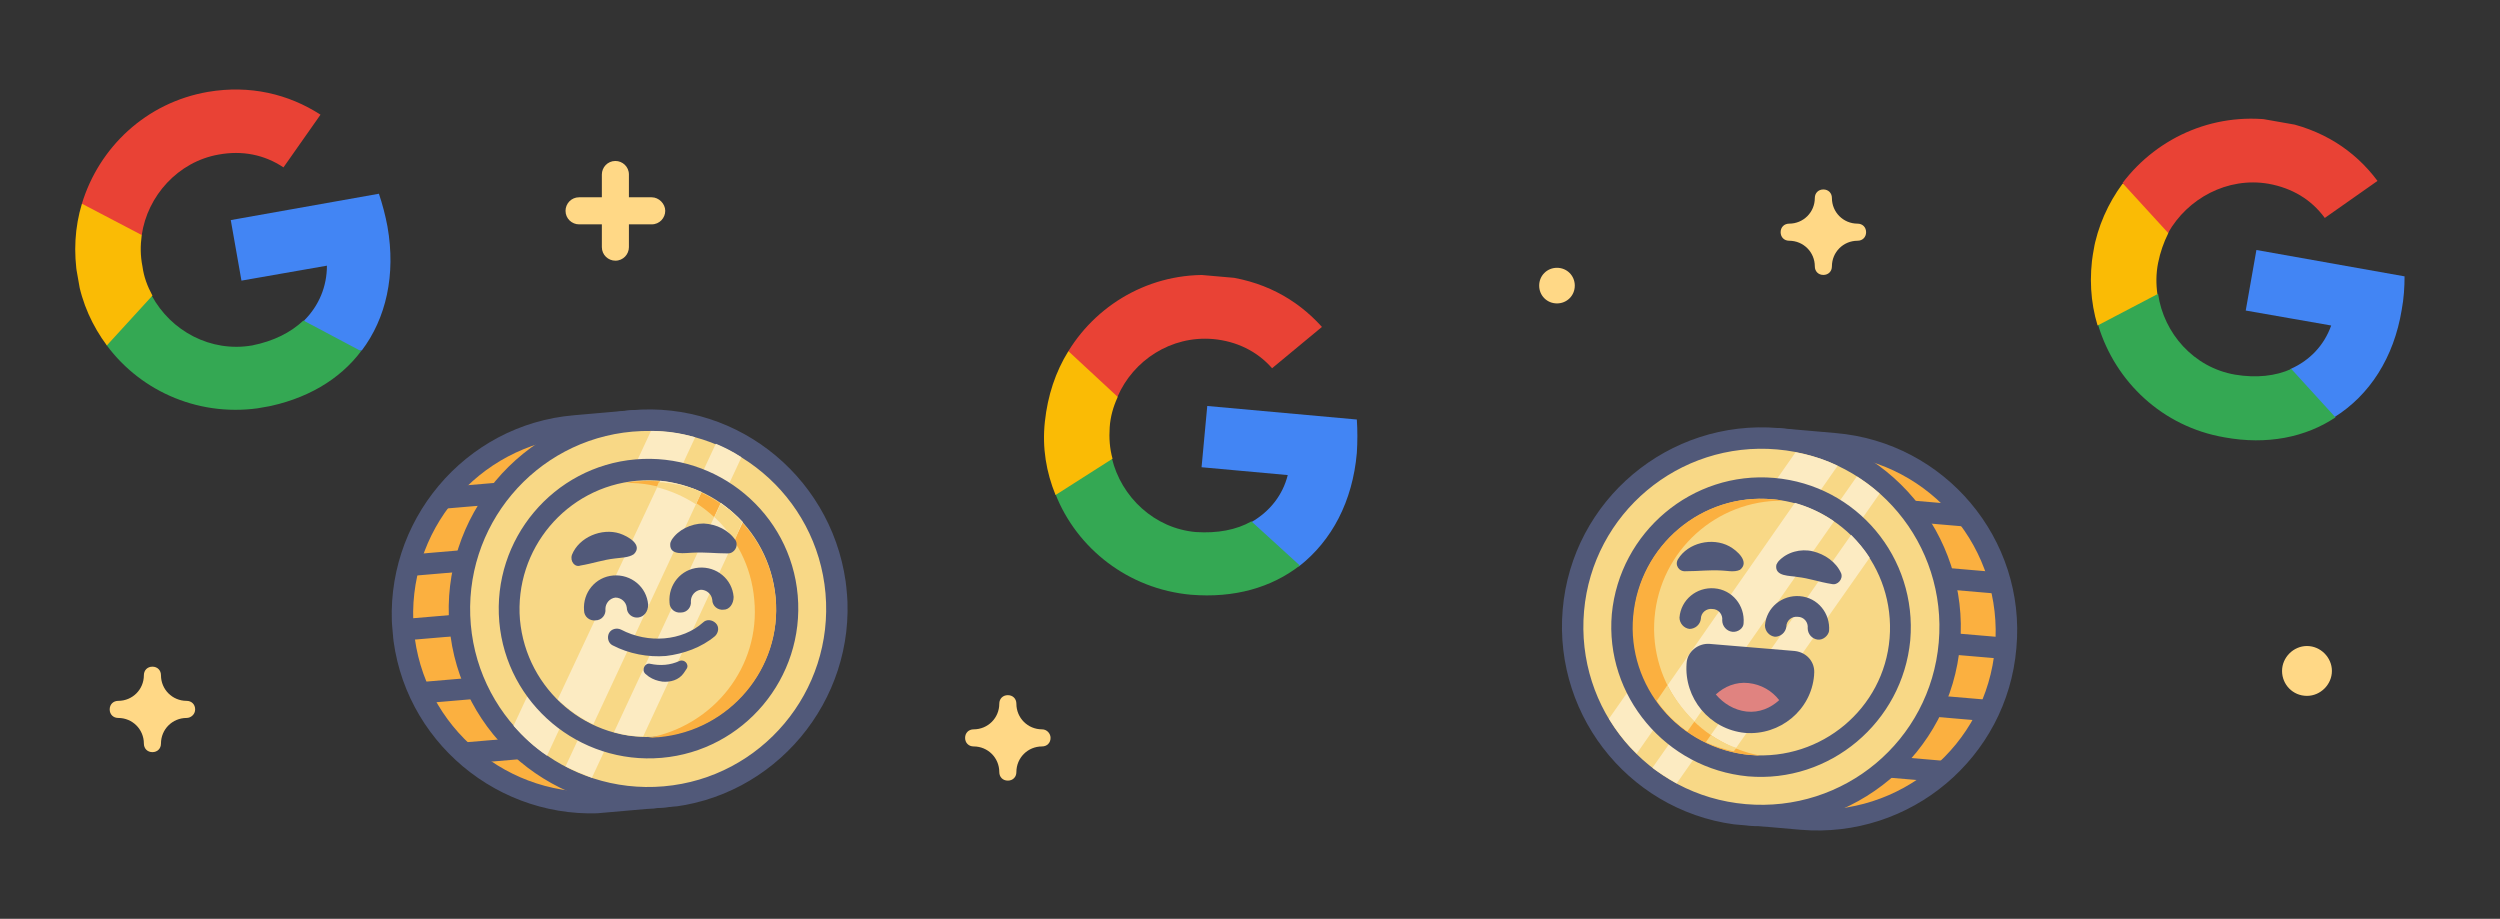 <?xml version="1.0" encoding="UTF-8"?>
<svg xmlns="http://www.w3.org/2000/svg" xmlns:xlink="http://www.w3.org/1999/xlink" version="1.1" id="Layer_1" x="0" y="0" viewBox="0 0 351 129" style="enable-background:new 0 0 351 129" xml:space="preserve">
  <rect x="0" y="0" width="351" height="129" fill="#333333" stroke="none"/>
  <style>.st1{fill:#ffd886}.st8{fill:#fbb040}.st9{fill:#515979}.st10{fill:#f8d886}.st11{fill:#fcebc2}.st15{fill:#4285f4}.st16{fill:#34a853}.st17{fill:#fabb05}.st18{fill:#e94235}</style>
  <defs>
    <path id="SVGID_1_" d="M135.5 97.6h12v12h-12z"></path>
  </defs>
  <clipPath id="SVGID_00000153692933648419872750000001737274860460133030_">
    <use xlink:href="#SVGID_1_" style="overflow:visible"></use>
  </clipPath>
  <path class="st1" d="M146.3 102.4c-2 0-3.6-1.6-3.6-3.6 0-.7-.5-1.2-1.2-1.2s-1.2.5-1.2 1.2c0 2-1.6 3.6-3.6 3.6-.7 0-1.2.5-1.2 1.2s.5 1.2 1.2 1.2c2 0 3.6 1.6 3.6 3.6 0 .7.5 1.2 1.2 1.2s1.2-.5 1.2-1.2c0-2 1.6-3.6 3.6-3.6.7 0 1.2-.5 1.2-1.2 0-.6-.5-1.2-1.2-1.2z"></path>
  <defs>
    <path id="SVGID_00000183966982309286673080000012503368000821100687_" d="M79.4 22.6h14v14h-14z"></path>
  </defs>
  <clipPath id="SVGID_00000114787819845802400530000010921095672980250510_">
    <use xlink:href="#SVGID_00000183966982309286673080000012503368000821100687_" style="overflow:visible"></use>
  </clipPath>
  <path class="st1" d="M91.5 27.7h-3.2v-3.2c0-1.1-.9-1.9-1.9-1.9-1.1 0-1.9.9-1.9 1.9v3.2h-3.2c-1.1 0-1.9.9-1.9 1.9 0 1.1.9 1.9 1.9 1.9h3.2v3.2c0 1.1.9 1.9 1.9 1.9 1.1 0 1.9-.9 1.9-1.9v-3.2h3.2c1.1 0 1.9-.9 1.9-1.9 0-1-.9-1.9-1.9-1.9z"></path>
  <defs>
    <path id="SVGID_00000128478745968369609270000017192367010647778982_" d="M15.4 93.6h12v12h-12z"></path>
  </defs>
  <clipPath id="SVGID_00000004509311130842813390000015850902956624851343_">
    <use xlink:href="#SVGID_00000128478745968369609270000017192367010647778982_" style="overflow:visible"></use>
  </clipPath>
  <path class="st1" d="M27.4 99.6c0-.7-.5-1.2-1.2-1.2-2 0-3.6-1.6-3.6-3.6 0-.7-.5-1.2-1.2-1.2s-1.2.5-1.2 1.2c0 2-1.6 3.6-3.6 3.6-.7 0-1.2.5-1.2 1.2s.5 1.2 1.2 1.2c2 0 3.6 1.6 3.6 3.6 0 .7.5 1.2 1.2 1.2s1.2-.5 1.2-1.2c0-2 1.6-3.6 3.6-3.6.6 0 1.2-.5 1.2-1.2z"></path>
  <defs>
    <path id="SVGID_00000084522157939897967160000015740951258828164495_" d="M216.1 37.6h5v5h-5z"></path>
  </defs>
  <clipPath id="SVGID_00000154391619949892848810000015185650540760360089_">
    <use xlink:href="#SVGID_00000084522157939897967160000015740951258828164495_" style="overflow:visible"></use>
  </clipPath>
  <path class="st1" d="M218.6 42.6c1.4 0 2.5-1.1 2.5-2.5s-1.1-2.5-2.5-2.5-2.5 1.1-2.5 2.5 1.1 2.5 2.5 2.5z"></path>
  <g>
    <defs>
      <path id="SVGID_00000151502061797925317960000008818739652094526378_" d="M320.4 90.7h7v7h-7z"></path>
    </defs>
    <clipPath id="SVGID_00000066480733319536528020000008212944439021596571_">
      <use xlink:href="#SVGID_00000151502061797925317960000008818739652094526378_" style="overflow:visible"></use>
    </clipPath>
    <path class="st1" d="M323.9 97.7c1.9 0 3.5-1.6 3.5-3.5s-1.6-3.5-3.5-3.5-3.5 1.6-3.5 3.5 1.5 3.5 3.5 3.5z"></path>
  </g>
  <g>
    <defs>
      <path id="SVGID_00000047034918839975021480000014152086409403893928_" d="M250 26.6h12v12h-12z"></path>
    </defs>
    <clipPath id="SVGID_00000165207257332202438550000011464848620772074914_">
      <use xlink:href="#SVGID_00000047034918839975021480000014152086409403893928_" style="overflow:visible"></use>
    </clipPath>
    <path class="st1" d="M262 32.6c0-.7-.5-1.2-1.2-1.2-2 0-3.6-1.6-3.6-3.6 0-.7-.5-1.2-1.2-1.2s-1.2.5-1.2 1.2c0 2-1.6 3.6-3.6 3.6-.7 0-1.2.5-1.2 1.2s.5 1.2 1.2 1.2c2 0 3.6 1.6 3.6 3.6 0 .7.5 1.2 1.2 1.2s1.2-.5 1.2-1.2c0-2 1.6-3.6 3.6-3.6.7 0 1.2-.5 1.2-1.2z"></path>
  </g>
  <g>
    <defs>
      <path id="SVGID_00000078748258707893391390000017706150488719294101_" transform="rotate(-85 251.275 88.341)" d="M223.3 56.3h56v64h-56z"></path>
    </defs>
    <clipPath id="SVGID_00000048475099879049030170000014941365112464887683_">
      <use xlink:href="#SVGID_00000078748258707893391390000017706150488719294101_" style="overflow:visible"></use>
    </clipPath>
    <g style="clip-path:url(#SVGID_00000048475099879049030170000014941365112464887683_)">
      <path class="st8" d="M245 114.4c-.8-.1-1.4-.8-1.4-1.6L248 63c.1-.8.8-1.4 1.6-1.4l8 .7c14.6 1.3 25.4 14.2 24.1 28.7-1.3 14.6-14.2 25.4-28.7 24.1l-8-.7z"></path>
      <path class="st9" d="M257.4 63.8c13.8 1.2 23.9 13.3 22.7 27.1-1.2 13.8-13.3 23.9-27.1 22.7l-8-.7 4.4-49.8 8 .7zm.3-3-8-.7c-1.6-.1-3.1 1.1-3.2 2.7l-4.4 49.8c-.1 1.6 1.1 3.1 2.7 3.2l8 .7c15.4 1.3 29-10.1 30.3-25.5 1.4-15.3-10-28.9-25.4-30.2z"></path>
      <path class="st9" d="m280 92.4-9.4-.8c-.8-.1-1.4-.8-1.4-1.6.1-.8.8-1.4 1.6-1.4l9.4.8c.8.1 1.4.8 1.4 1.6s-.7 1.4-1.6 1.4zM279.8 83.3l-9.4-.8c-.8-.1-1.4-.8-1.4-1.6.1-.8.8-1.4 1.6-1.4l9.4.8c.8.1 1.4.8 1.4 1.6 0 .9-.8 1.5-1.6 1.4zM278.3 101.2l-9.4-.8c-.8-.1-1.4-.8-1.4-1.6.1-.8.8-1.4 1.6-1.4l9.4.8c.8.1 1.4.8 1.4 1.6-.1.9-.8 1.5-1.6 1.4zM272.5 109.8l-9.4-.8c-.8-.1-1.4-.8-1.4-1.6.1-.8.8-1.4 1.6-1.4l9.4.8c.8.1 1.4.8 1.4 1.6-.1.8-.8 1.4-1.6 1.4zM275.6 73.9l-9.4-.8c-.8-.1-1.4-.8-1.4-1.6.1-.8.8-1.4 1.6-1.4l9.4.8c.8.1 1.4.8 1.4 1.6 0 .9-.7 1.5-1.6 1.4z"></path>
      <path class="st10" d="M245 114.4c14.6 1.3 27.4-9.5 28.7-24.1 1.3-14.6-9.5-27.4-24.1-28.7-14.6-1.3-27.4 9.5-28.7 24.1-1.3 14.6 9.5 27.4 24.1 28.7z"></path>
      <path class="st9" d="M249.5 63.1c13.8 1.2 23.9 13.3 22.7 27.1-1.2 13.8-13.3 23.9-27.1 22.7-13.8-1.2-23.9-13.3-22.7-27.1 1.2-13.7 13.3-23.9 27.1-22.7zm.2-3c-15.4-1.3-29 10.1-30.3 25.5-1.3 15.4 10.1 29 25.5 30.3 15.4 1.3 29-10.1 30.3-25.5 1.3-15.3-10.1-29-25.5-30.3z"></path>
      <path class="st11" d="m252.1 63.5-26.2 37.4c1.1 1.8 2.4 3.5 3.9 4.9L258 65.4c-1.8-.9-3.8-1.5-5.9-1.9zM260.7 66.9 232 107.8c1.1.8 2.2 1.5 3.4 2.2l28.5-40.7c-1-.9-2.1-1.7-3.2-2.4z"></path>
      <path class="st10" d="M245.6 107.4c10.7.9 20.2-7 21.1-17.7.9-10.7-7-20.2-17.7-21.1-10.7-.9-20.2 7-21.1 17.7-1 10.7 7 20.2 17.7 21.1z"></path>
      <path class="st9" d="M248.9 70.1c9.9.9 17.2 9.6 16.4 19.5s-9.6 17.2-19.5 16.4c-9.9-.9-17.2-9.6-16.4-19.5s9.6-17.3 19.5-16.4zm.2-3c-11.5-1-21.7 7.6-22.8 19.1-1 11.5 7.6 21.7 19.1 22.8 11.5 1 21.7-7.6 22.8-19.1 1-11.6-7.5-21.8-19.1-22.8z"></path>
      <path class="st11" d="m252 70.6-19.4 27.8c1.2 1.7 2.6 3.1 4.3 4.3l20.6-29.5c-1.6-1.1-3.4-2-5.5-2.6zM259.9 75.1l-20.4 29.1c1.2.6 2.6 1 3.9 1.3l19.1-27.2c-.7-1.1-1.6-2.2-2.6-3.2z"></path>
      <path class="st8" d="M232.3 86.7c.8-9.4 8.7-16.5 18-16.4-.5-.1-1-.2-1.5-.2-9.9-.9-18.6 6.5-19.5 16.4-.9 9.9 6.5 18.6 16.4 19.5.5 0 1 .1 1.5.1-9.1-1.7-15.7-10-14.9-19.4z"></path>
      <path class="st10" d="m234.1 96.2-1.5 2.2c1.2 1.7 2.6 3.1 4.3 4.3l1-1.4c-1.5-1.5-2.8-3.2-3.8-5.1zM240.2 103.2l-.7 1c1.2.6 2.6 1 3.9 1.3l.4-.5c-1.3-.4-2.5-1.1-3.6-1.8z"></path>
      <path class="st9" d="M255.2 89.8c-.8-.1-1.4-.8-1.4-1.6.1-.8-.5-1.6-1.4-1.6-.8-.1-1.6.5-1.6 1.4-.1.8-.8 1.4-1.6 1.4-.8-.1-1.4-.8-1.4-1.6.2-2.5 2.4-4.3 4.9-4.1 2.5.2 4.3 2.4 4.1 4.9-.1.6-.8 1.3-1.6 1.2zM243.2 88.7c-.8-.1-1.4-.8-1.4-1.6.1-.8-.5-1.6-1.4-1.6-.8-.1-1.6.5-1.6 1.4-.1.8-.8 1.4-1.6 1.4-.8-.1-1.4-.8-1.4-1.6.2-2.5 2.4-4.3 4.9-4.1 2.5.2 4.3 2.4 4.1 4.9 0 .7-.8 1.3-1.6 1.2zM257.2 82c-1.9-.3-3.1-.8-4.9-1-.9-.2-3.2 0-2.9-1.7.1-.2.2-.4.3-.5 1.2-1.3 3.1-1.8 4.8-1.4 1.7.4 3.3 1.5 4 3.1.3.8-.5 1.7-1.3 1.5zM235.6 78.5c1.4-2.3 4.8-3.1 7.2-1.8 1.1.6 2.9 2.2 1.5 3.3-.8.4-2 .1-2.6.1-1.8-.1-3.1.1-5 .1-1 .1-1.6-.9-1.1-1.7zM252 91.4l-12-1c-1.6-.1-3.1 1.1-3.2 2.7-.4 4.9 3.2 9.3 8.2 9.8 4.9.4 9.3-3.2 9.7-8.1v-.1c.2-1.7-1-3.1-2.7-3.3z"></path>
      <path d="M245.2 99.9c1.8.2 3.4-.5 4.6-1.6-1-1.3-2.5-2.2-4.3-2.4-1.8-.2-3.4.5-4.6 1.6 1.1 1.3 2.6 2.2 4.3 2.4z" style="fill:#e08380"></path>
    </g>
  </g>
  <g>
    <defs>
      <path id="SVGID_00000183951016169100913770000000446098945889108655_" transform="rotate(-5 87.012 85.809)" d="M55 57.8h64v56H55z"></path>
    </defs>
    <clipPath id="SVGID_00000003793904073869298650000008130140656919820948_">
      <use xlink:href="#SVGID_00000183951016169100913770000000446098945889108655_" style="overflow:visible"></use>
    </clipPath>
    <g style="clip-path:url(#SVGID_00000003793904073869298650000008130140656919820948_)">
      <path class="st8" d="M85.3 112.6c-14.6 1.3-27.4-9.5-28.7-24.1-1.2-14.6 9.6-27.5 24.1-28.7l8-.7c.8-.1 1.6.5 1.6 1.4l4.4 49.8c.1.8-.5 1.6-1.4 1.6l-8 .7z"></path>
      <path class="st9" d="m88.8 60.6 4.4 49.8-8 .7c-13.8 1.2-25.9-9-27.1-22.7-1.2-13.8 9-25.9 22.7-27.1l8-.7zm-.2-3-8 .7c-15.4 1.3-26.8 15-25.5 30.3 1.3 15.4 15 26.8 30.3 25.5l8-.7c1.6-.1 2.9-1.6 2.7-3.3l-4.4-49.8c0-1.7-1.5-2.9-3.1-2.7z"></path>
      <path class="st9" d="m67.6 89-9.4.8c-.8.1-1.6-.5-1.6-1.4-.1-.8.5-1.6 1.4-1.6l9.4-.8c.8-.1 1.6.5 1.6 1.4.1.8-.5 1.5-1.4 1.6zM67.9 80l-9.4.8c-.8.1-1.6-.5-1.6-1.4-.1-.8.5-1.6 1.4-1.6l9.4-.8c.8-.1 1.6.5 1.6 1.4 0 .8-.6 1.5-1.4 1.6zM69.4 97.9l-9.4.8c-.8.1-1.6-.5-1.6-1.4-.1-.8.5-1.6 1.4-1.6l9.4-.8c.8-.1 1.6.5 1.6 1.4.1.8-.6 1.5-1.4 1.6zM75.2 106.4l-9.4.8c-.8.1-1.6-.5-1.6-1.4-.1-.8.5-1.6 1.4-1.6l9.4-.8c.8-.1 1.6.5 1.6 1.4 0 .8-.6 1.5-1.4 1.6zM72 70.6l-9.4.8c-.8.1-1.6-.5-1.6-1.4-.1-.8.5-1.6 1.4-1.6l9.4-.8c.8-.1 1.6.5 1.6 1.4.1.8-.5 1.5-1.4 1.6z"></path>
      <path class="st10" d="M93.3 111.9c14.6-1.3 25.4-14.1 24.1-28.7-1.3-14.6-14.1-25.4-28.7-24.1-14.6 1.3-25.4 14.1-24.1 28.7 1.3 14.5 14.1 25.3 28.7 24.1z"></path>
      <path class="st9" d="M88.8 60.6c13.8-1.2 25.9 9 27.1 22.7 1.2 13.8-9 25.9-22.7 27.1-13.8 1.2-25.9-9-27.1-22.7-1.2-13.8 9-25.9 22.7-27.1zm-.2-3c-15.4 1.3-26.8 15-25.5 30.3 1.3 15.4 15 26.8 30.3 25.5 15.4-1.3 26.8-15 25.5-30.3-1.4-15.5-15-26.9-30.3-25.5z"></path>
      <path class="st11" d="m91.4 60.5-19.3 41.4c1.4 1.6 2.9 3 4.7 4.2l20.8-44.7c-2-.6-4-.9-6.2-.9zM100.5 62.3l-21.1 45.3c1.2.6 2.4 1.1 3.7 1.6l21-45c-1.2-.8-2.4-1.4-3.6-1.9z"></path>
      <path class="st10" d="M92.7 104.9c10.7-.9 18.7-10.4 17.7-21.1C109.5 73 100 65.1 89.3 66c-10.7 1-18.7 10.4-17.7 21.2s10.4 18.6 21.1 17.7z"></path>
      <path class="st9" d="M89.4 67.5c9.9-.9 18.6 6.5 19.5 16.4.9 9.9-6.5 18.6-16.4 19.5-9.9.9-18.6-6.5-19.5-16.4-.8-9.9 6.5-18.6 16.4-19.5zm-.2-3c-11.5 1-20.1 11.2-19.1 22.8 1 11.5 11.2 20.1 22.8 19.1 11.5-1 20.1-11.2 19.1-22.8s-11.3-20.1-22.8-19.1z"></path>
      <path class="st8" d="M105.9 84.2c-.8-9.4-8.7-16.5-18-16.4.5-.1 1-.2 1.5-.2 9.9-.9 18.6 6.5 19.5 16.4.9 9.9-6.5 18.6-16.4 19.5-.5 0-1 .1-1.5.1 9.2-1.7 15.8-10 14.9-19.4z"></path>
      <path class="st11" d="M92.7 67.5 78.3 98.2c1.5 1.4 3.1 2.6 5 3.5l15.2-32.6c-1.8-.8-3.8-1.4-5.8-1.6zM101.2 70.6l-15 32.2c1.3.4 2.7.6 4.1.6l14-30.1c-.9-1-2-1.9-3.1-2.7z"></path>
      <path class="st10" d="M93.7 67.7h.3-.3zM97 68.5c.1 0 .2.1.4.1-.2 0-.3-.1-.4-.1z"></path>
      <path class="st10" d="M98.4 69.1c-.1-.1-.3-.1-.4-.2-.2-.1-.4-.2-.7-.3-.1 0-.2-.1-.4-.1-.2-.1-.5-.2-.8-.2-.1 0-.2-.1-.3-.1-.3-.1-.6-.2-.9-.2h-.1c-.3-.1-.6-.1-1-.2h-.3c-.3-.1-.7-.1-1-.1l-.3.7c2 .5 3.8 1.3 5.5 2.4l.7-1.5c.1-.2.1-.2 0-.2z"></path>
      <path class="st10" d="M98.5 69.1s-.1 0-.1-.1l.1.1zM97.3 68.6c.2.1.4.2.7.3-.2-.1-.4-.2-.7-.3zM96.2 68.2c.3.1.5.2.8.2-.3 0-.5-.1-.8-.2zM104.2 73.3l-.6-.6-.1-.1-.6-.6-.1-.1c-.2-.2-.4-.4-.7-.5l-.1-.1c-.3-.2-.5-.4-.8-.6l-.9 1.9c1.1 1 2 2.1 2.8 3.4l1.1-2.7c.1 0 0 0 0 0zM104.3 73.3s-.1 0 0 0z"></path>
      <path class="st9" d="M101.6 85.6c-.8.1-1.6-.5-1.6-1.4-.1-.8-.8-1.4-1.6-1.4-.8.1-1.4.8-1.4 1.6.1.8-.5 1.6-1.4 1.6-.8.1-1.6-.5-1.6-1.4-.2-2.5 1.6-4.7 4.1-4.9 2.5-.2 4.7 1.6 4.9 4.1 0 1-.6 1.8-1.4 1.8zM89.6 86.7c-.8.1-1.6-.5-1.6-1.4-.1-.8-.8-1.4-1.6-1.4-.8.1-1.4.8-1.4 1.6.1.8-.5 1.6-1.4 1.6-.8.1-1.6-.5-1.6-1.4-.2-2.5 1.6-4.7 4.1-4.9 2.5-.2 4.7 1.6 4.9 4.1 0 1-.6 1.7-1.4 1.8zM102.2 77.7c-1.9 0-3.2-.2-5-.1-.9 0-3.2.5-3.1-1.2 0-.2.1-.4.2-.6.9-1.4 2.7-2.3 4.5-2.3 1.8.1 3.5.9 4.5 2.4.4.8-.2 1.8-1.1 1.8zM80.3 77.9c1-2.5 4.2-3.8 6.7-3 1.2.4 3.3 1.6 2 2.9-.7.5-1.9.5-2.6.6-1.8.2-3.1.7-4.9 1-.8.3-1.5-.6-1.2-1.5zM93.5 92.1c-2.5.2-5.2-.3-7.5-1.5-.6-.3-.8-1.1-.5-1.7.3-.6 1.1-.8 1.7-.5 3.8 2 8.6 1.6 11.5-1 .5-.5 1.3-.4 1.8.1s.4 1.3-.1 1.8c-1.9 1.6-4.4 2.5-6.9 2.8zM91.3 93.2c1.4.3 2.8.2 4.1-.4.7-.3 1.4.5 1 1.1l-.4.6c-.7 1-1.9 1.3-3 1.2-.7-.1-1.3-.3-1.9-.7l-.5-.4c-.6-.6 0-1.6.7-1.4z"></path>
    </g>
  </g>
  <g>
    <defs>
      <path id="SVGID_00000155111569134106515570000008244140348791843466_" transform="rotate(-80.003 315.633 39.157)" d="M293.1 17.1h45v44.1h-45z"></path>
    </defs>
    <clipPath id="SVGID_00000009592401042199475650000015203971986309949842_">
      <use xlink:href="#SVGID_00000155111569134106515570000008244140348791843466_" style="overflow:visible"></use>
    </clipPath>
    <g style="clip-path:url(#SVGID_00000009592401042199475650000015203971986309949842_)">
      <path class="st15" d="M337.2 43.5c.3-1.6.4-3.2.4-4.7l-20.8-3.7-1.5 8.5 12 2.1c-1 2.8-3 4.9-5.7 6.1l-1 5.5 7.1 1.3c5-3.1 8.4-8.4 9.5-15.1z"></path>
      <path class="st16" d="M321.7 51.8c-2.2 1-4.9 1.3-7.9.8-5.8-1-10-5.8-10.8-11.3l-7.4-1.3-1 5.7c2.4 7.9 9 14.2 17.7 15.7 6 1.1 11.4 0 15.6-2.8l-6.2-6.8z"></path>
      <path class="st17" d="M303 36.9c.3-1.5.8-2.9 1.4-4.1l1-5.7-7.4-1.3c-2 2.7-3.5 6-4.1 9.5-.6 3.6-.4 7.1.6 10.4l8.4-4.4c-.2-1.4-.2-2.9.1-4.4z"></path>
      <path class="st18" d="M318.5 25.8c3.3.6 6 2.2 7.9 4.8l7.4-5.2c-3.2-4.3-7.8-7.3-13.8-8.4-8.7-1.5-17 2.1-22 8.7l6.4 7c2.7-4.8 8.3-7.9 14.1-6.9z"></path>
    </g>
  </g>
  <g>
    <defs>
      <path id="SVGID_00000096033234250240288170000005527682138913016448_" transform="rotate(-85 168.64 61.147)" d="M146.1 39.1h45v44.1h-45z"></path>
    </defs>
    <clipPath id="SVGID_00000097484839158444554070000009902044822837023128_">
      <use xlink:href="#SVGID_00000096033234250240288170000005527682138913016448_" style="overflow:visible"></use>
    </clipPath>
    <g style="clip-path:url(#SVGID_00000097484839158444554070000009902044822837023128_)">
      <path class="st15" d="M190.5 63.6c.1-1.6.1-3.2 0-4.7l-21-1.9-.8 8.6 12.1 1.1c-.7 2.8-2.5 5.1-5.1 6.6l-.5 5.6 7.2.6c4.6-3.6 7.5-9.1 8.1-15.9z"></path>
      <path class="st16" d="M175.7 73.2c-2.1 1.2-4.8 1.7-7.8 1.5-5.8-.5-10.5-4.9-11.8-10.4l-7.4-.7-.5 5.8c3 7.6 10.2 13.3 19 14.1 6.1.5 11.3-1 15.3-4.1l-6.8-6.2z"></path>
      <path class="st17" d="M155.8 60c.1-1.5.5-2.9 1.1-4.2l.5-5.8-7.4-.7c-1.8 2.9-2.9 6.2-3.3 9.9s.2 7.1 1.5 10.3l8-5.1c-.4-1.4-.5-2.9-.4-4.4z"></path>
      <path class="st18" d="M170.3 47.6c3.3.3 6.2 1.7 8.3 4.1l7-5.8c-3.6-4-8.4-6.6-14.5-7.2-8.8-.8-16.8 3.6-21.1 10.6l6.9 6.4c2.2-5.1 7.5-8.6 13.4-8.1z"></path>
    </g>
  </g>
  <g>
    <defs>
      <path id="SVGID_00000053509202570089089810000004754315803809214641_" transform="rotate(-10.003 32.647 35.16)" d="M10.6 12.6h44.1v45H10.6z"></path>
    </defs>
    <clipPath id="SVGID_00000113343520773576581520000018298615194863443626_">
      <use xlink:href="#SVGID_00000053509202570089089810000004754315803809214641_" style="overflow:visible"></use>
    </clipPath>
    <g style="clip-path:url(#SVGID_00000113343520773576581520000018298615194863443626_)">
      <path class="st15" d="M54.4 31.8c-.3-1.6-.7-3.1-1.2-4.6l-20.8 3.7 1.5 8.5 12-2.1c0 2.9-1.1 5.6-3.2 7.7l1 5.5 7.1-1.3c3.4-4.5 4.8-10.6 3.6-17.4z"></path>
      <path class="st16" d="M42.6 45c-1.8 1.7-4.2 2.9-7.2 3.5-5.8 1-11.4-2-14.1-7L14 42.8l1 5.7c4.9 6.6 13.3 10.2 22 8.7 6-1.1 10.7-3.9 13.7-7.9L42.6 45z"></path>
      <path class="st17" d="M20 37.4c-.3-1.5-.3-2.9-.1-4.4l-1-5.7-7.4 1.3c-1 3.3-1.2 6.8-.6 10.4.6 3.6 2.1 6.8 4.1 9.5l6.4-7c-.7-1.3-1.2-2.6-1.4-4.1z"></path>
      <path class="st18" d="M30.7 21.7c3.3-.6 6.4 0 9.1 1.8l5.2-7.4c-4.5-2.9-9.9-4.2-15.8-3.2-8.7 1.5-15.3 7.8-17.7 15.7l8.4 4.4c.8-5.5 5.1-10.3 10.8-11.3z"></path>
    </g>
  </g>
</svg>
